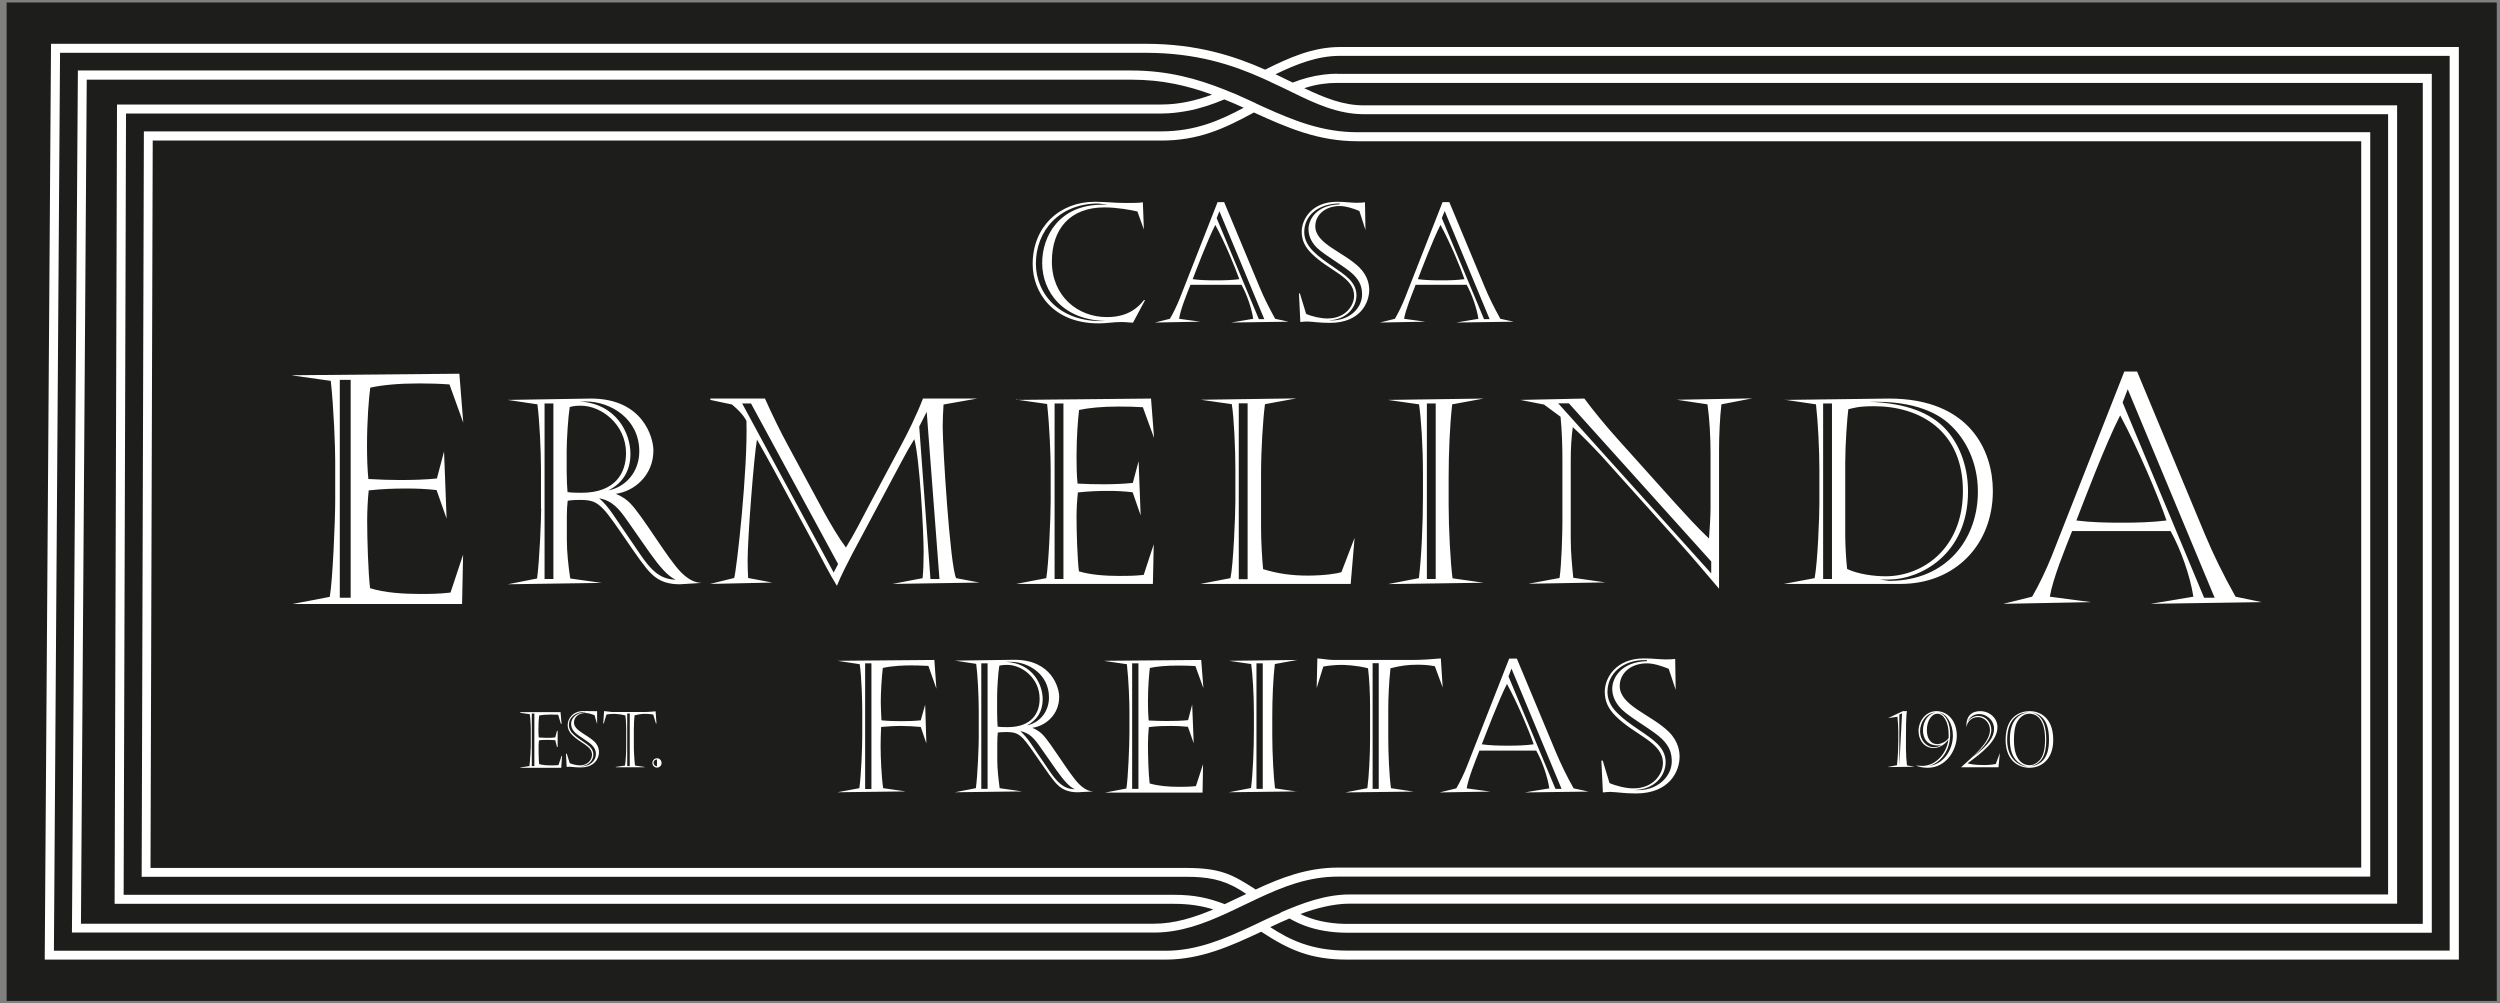 <svg width="147" height="59" viewBox="0 0 147 59" fill="none" xmlns="http://www.w3.org/2000/svg">
<rect x="0" y="0" width="147" height="59" fill="#808080" stroke="none"/>
<g clip-path="url(#clip0_552_19290)">
<path d="M146.81 0.145H0.39V58.855H146.81V0.145Z" fill="#1D1D1B"/>
<path d="M119.33 41.965C119.13 41.965 118.95 42.045 118.79 42.205C118.53 42.465 118.42 42.845 118.42 43.525C118.42 44.925 119.16 44.995 119.33 44.995C119.56 44.995 119.74 44.885 119.89 44.745C120.15 44.485 120.25 44.055 120.25 43.475C120.25 42.025 119.52 41.965 119.33 41.965ZM119.35 41.815C119.87 41.815 120.73 42.125 120.73 43.505C120.73 44.685 120 45.145 119.33 45.145C118.72 45.145 117.93 44.755 117.93 43.505C117.93 42.105 118.81 41.815 119.34 41.815M119.44 45.055C120.46 44.895 120.48 43.895 120.48 43.475C120.48 42.265 119.94 41.985 119.44 41.865C120.19 42.075 120.32 42.805 120.32 43.505C120.32 44.435 120.03 44.895 119.44 45.045M119.23 45.085C118.44 44.895 118.18 44.275 118.18 43.485C118.18 42.325 118.73 41.975 119.23 41.895C118.93 41.895 118.02 42.075 118.02 43.515C118.02 44.435 118.52 45.005 119.23 45.085ZM116.04 44.475C116.9 43.835 117.25 43.345 117.25 42.865C117.25 42.285 116.74 41.985 116.39 41.985C116.12 41.985 115.87 42.095 115.69 42.435C115.82 42.265 116.02 42.095 116.32 42.095C116.75 42.095 117.09 42.465 117.09 42.915C117.09 43.365 116.72 43.895 116.03 44.475M117.59 44.305L117.51 45.115H115.31C116.04 44.455 117.01 43.655 117.01 42.925C117.01 42.485 116.65 42.165 116.31 42.165C115.89 42.165 115.65 42.485 115.63 42.775C115.58 42.085 115.96 41.815 116.43 41.815C117 41.815 117.45 42.235 117.45 42.755C117.45 43.565 116.55 44.255 115.69 44.885C115.85 44.925 116.07 44.985 116.68 44.985C116.93 44.985 117.21 44.955 117.35 44.925L117.58 44.305H117.59ZM113.33 45.045C114.23 45.005 114.83 44.135 114.83 43.245C114.83 42.565 114.46 41.955 114.01 41.895C114.42 42.015 114.67 42.515 114.67 43.175C114.67 44.395 113.83 44.995 113.33 45.055M113.8 41.895C113.27 41.935 112.9 42.445 112.9 43.005C112.9 43.505 113.26 43.935 113.72 43.935C113.9 43.935 114.03 43.875 114.16 43.815C114.09 43.815 114.03 43.835 113.97 43.835C113.34 43.845 113.07 43.445 113.07 42.935C113.07 42.355 113.43 41.955 113.81 41.895M112.68 45.015L113.02 45.035C113.92 45.035 114.5 44.155 114.56 43.495C114.3 43.845 113.97 43.985 113.7 43.985C113.18 43.985 112.81 43.565 112.81 42.965C112.81 42.425 113.22 41.815 113.86 41.815C114.53 41.815 115.06 42.395 115.06 43.265C115.06 44.085 114.45 45.145 113.34 45.145C113.02 45.145 112.82 45.075 112.67 45.025M113.91 41.965C113.6 41.965 113.3 42.355 113.3 42.925C113.3 43.435 113.53 43.755 113.91 43.755C114.09 43.755 114.41 43.645 114.58 43.395V43.175C114.58 42.465 114.29 41.965 113.91 41.965ZM111.9 41.815H112.13C112.07 42.095 112.07 42.905 112.07 43.435V44.045C112.07 44.355 112.1 44.755 112.13 45.005L112.59 45.085L110.97 45.105L111.54 44.995C111.6 44.555 111.62 43.825 111.62 43.565V43.025C111.62 42.825 111.6 42.415 111.57 42.145L111.02 42.225L111.91 41.805L111.9 41.815ZM111.68 42.015V45.025L111.84 41.945L111.68 42.015ZM38.63 44.585C38.78 44.585 38.9 44.705 38.9 44.865C38.9 45.025 38.77 45.135 38.63 45.135C38.49 45.135 38.36 45.015 38.36 44.865C38.36 44.715 38.48 44.585 38.63 44.585ZM38.63 45.055V44.655C38.49 44.665 38.43 44.755 38.43 44.855C38.43 44.945 38.49 45.045 38.63 45.055ZM33.33 44.325L33.5 44.875C33.67 44.945 33.92 45.005 34.09 45.005C34.57 45.005 34.81 44.665 34.81 44.375C34.81 43.865 34.13 43.705 33.65 43.225C33.48 43.055 33.38 42.875 33.38 42.625C33.38 42.275 33.66 41.805 34.34 41.805C34.45 41.805 34.55 41.805 34.64 41.815H34.88C35.01 41.825 35.07 41.815 35.11 41.815V42.575L34.96 42.055C34.78 41.985 34.59 41.925 34.42 41.925C34.04 41.925 33.75 42.155 33.75 42.485C33.75 42.965 34.52 43.185 34.96 43.615C35.2 43.855 35.22 44.115 35.22 44.225C35.22 44.575 34.98 45.125 34.14 45.125C33.84 45.125 33.69 45.095 33.52 45.085C33.4 45.085 33.36 45.095 33.32 45.095L33.28 44.315H33.31L33.33 44.325ZM34.42 41.855C33.85 41.855 33.45 42.175 33.45 42.635C33.45 42.785 33.51 42.975 33.7 43.155C34 43.455 34.45 43.675 34.69 43.915C34.85 44.075 34.89 44.235 34.89 44.365C34.89 44.695 34.62 45.045 34.12 45.055C34.7 45.095 35.04 44.705 35.04 44.355C35.04 44.155 34.99 43.995 34.8 43.805C34.58 43.585 34.04 43.295 33.81 43.075C33.63 42.895 33.58 42.715 33.58 42.565C33.58 42.295 33.8 41.905 34.43 41.885V41.865L34.42 41.855ZM94.24 44.725L94.64 46.045C95.03 46.215 95.64 46.365 96.06 46.355C97.19 46.355 97.78 45.535 97.78 44.865C97.78 43.645 96.15 43.255 95 42.105C94.6 41.705 94.36 41.275 94.36 40.675C94.36 39.835 95.04 38.715 96.66 38.715C96.93 38.715 97.16 38.725 97.37 38.745C97.58 38.755 97.76 38.775 97.94 38.775C98.25 38.775 98.39 38.755 98.5 38.745L98.53 40.565L98.12 39.325C97.69 39.155 97.24 39.005 96.83 39.005C95.91 39.005 95.24 39.565 95.24 40.335C95.24 41.495 97.08 42.005 98.13 43.035C98.71 43.615 98.76 44.225 98.76 44.495C98.76 45.325 98.19 46.655 96.19 46.655C95.48 46.655 95.11 46.575 94.72 46.565C94.44 46.565 94.34 46.595 94.25 46.595L94.16 44.725H94.24ZM96.85 38.815H96.67C95.48 38.815 94.52 39.565 94.52 40.685C94.52 41.055 94.65 41.495 95.11 41.935C95.82 42.655 96.9 43.175 97.46 43.745C97.84 44.125 97.94 44.495 97.94 44.815C97.94 45.615 97.29 46.425 96.1 46.455C97.48 46.555 98.3 45.625 98.3 44.775C98.3 44.295 98.18 43.905 97.73 43.455C97.2 42.935 95.91 42.245 95.36 41.715C94.92 41.275 94.8 40.845 94.8 40.495C94.8 39.855 95.33 38.915 96.84 38.875V38.825L96.85 38.815ZM20.62 22.335H19.98V35.145H20.62V22.335ZM17.17 22.065L27.01 21.975L27.24 24.855L26.43 22.605C25.9 22.565 25.26 22.545 24.67 22.545C23.46 22.545 22.48 22.635 21.77 22.795C21.69 23.405 21.58 24.705 21.58 26.215C21.58 26.835 21.6 27.595 21.66 28.165C22.32 28.205 22.95 28.225 23.53 28.225C24.25 28.225 25.01 28.205 25.69 28.135L26.11 26.545L26.26 30.495L25.67 28.815C25.03 28.745 24.5 28.725 23.91 28.725C23.17 28.725 22.51 28.745 21.68 28.835C21.62 29.385 21.59 30.105 21.59 30.595C21.59 31.715 21.65 33.675 21.76 34.585C22.61 34.855 23.73 34.925 24.71 34.925C25.22 34.925 25.77 34.925 26.49 34.845L27.23 32.615L27.17 35.515H17.2L19.39 35.095C19.56 34.145 19.71 30.645 19.71 29.435V27.105C19.71 26.295 19.63 24.055 19.45 22.395L17.18 22.075L17.17 22.065ZM31.81 29.905V27.605C31.81 26.465 31.72 24.675 31.6 23.775L29.85 23.515L34.74 23.435C37.81 23.435 38.42 25.735 38.42 26.485C38.42 27.965 37.28 28.895 36.21 29.035C36.62 29.205 36.87 29.405 37.05 29.585C37.81 30.365 39.25 32.845 40.04 33.645C40.47 34.075 40.86 34.275 41.28 34.275L39.98 34.355C39.37 34.355 38.78 34.235 38.26 33.695C37.6 33.055 36.13 30.605 35.47 29.925C35.07 29.525 34.83 29.395 34.11 29.395C34 29.395 33.64 29.395 33.38 29.445C33.35 29.715 33.33 30.005 33.33 30.345V31.715C33.33 32.475 33.42 33.275 33.53 34.015L35.38 34.275L29.86 34.355L31.58 34.015C31.73 32.905 31.82 30.495 31.82 29.915M33.32 26.505V27.725C33.32 28.135 33.35 28.745 33.37 28.935C33.64 28.975 33.95 28.975 34.19 28.975C36.19 28.975 36.81 27.805 36.81 26.645C36.81 24.955 35.36 23.855 34.16 23.855C34.02 23.855 33.73 23.855 33.5 23.935C33.41 24.485 33.32 25.855 33.32 26.515M32.54 23.725H32.02V34.045H32.54V23.725ZM35.78 28.835C36.82 28.625 37.59 27.725 37.59 26.535C37.59 24.645 35.93 23.605 34.42 23.605H34.05C36.26 23.725 37.07 25.485 37.07 26.685C37.07 27.695 36.6 28.425 35.77 28.835M35.23 29.295C35.54 29.565 35.78 29.875 36.01 30.195L37.61 32.545C38.28 33.535 38.81 34.065 39.73 34.085C39.26 33.875 38.8 33.335 38.2 32.495L36.9 30.635C36.38 29.885 36 29.445 35.22 29.295M44.16 23.725H43.64L49.02 33.665L49.28 33.165L44.16 23.725ZM55.24 34.045L54.49 24.215L54.05 25.085L54.71 34.045H55.24ZM41.78 23.435H44.98C45.38 24.335 45.89 25.385 46.35 26.225L48.44 30.095C48.84 30.815 49.32 31.635 49.74 32.195C50.23 31.405 50.67 30.535 51.11 29.695L53.02 26.115C53.33 25.535 53.86 24.495 54.27 23.435H57.46L55.48 23.785C55.45 24.225 55.43 24.745 55.43 25.095C55.43 26.265 55.86 33.255 56.22 33.995L57.59 34.255L52.48 34.335L54.25 33.995C54.29 33.565 54.31 33.095 54.31 32.475C54.31 31.205 54.07 26.905 53.76 25.825C53.52 26.205 53.26 26.665 53.03 27.105L50.13 32.535C49.81 33.155 49.47 33.805 49.21 34.445C48.78 33.755 48.33 32.855 47.96 32.175L45.53 27.675C45.27 27.205 44.81 26.365 44.51 25.845C44.33 26.855 43.96 31.605 43.96 32.965C43.96 33.205 43.97 33.655 43.99 33.985L45.41 34.255L41.75 34.335L43.17 33.985C43.31 33.545 43.98 27.595 43.89 24.745C43.69 24.375 43.4 24.085 43.04 23.785L41.77 23.515V23.435H41.78ZM62.53 23.725H62.01V34.045H62.53V23.725ZM59.75 23.515L67.68 23.435L67.86 25.755L67.2 23.945C66.77 23.915 66.25 23.905 65.78 23.905C64.8 23.905 64.01 23.985 63.45 24.105C63.39 24.595 63.3 25.645 63.3 26.865C63.3 27.365 63.31 27.975 63.36 28.435C63.89 28.465 64.4 28.475 64.87 28.475C65.45 28.475 66.06 28.455 66.61 28.395L66.95 27.115L67.07 30.305L66.6 28.945C66.08 28.885 65.65 28.865 65.18 28.865C64.58 28.865 64.05 28.885 63.38 28.955C63.33 29.395 63.3 29.975 63.3 30.375C63.3 31.275 63.35 32.855 63.44 33.595C64.13 33.805 65.03 33.865 65.82 33.865C66.23 33.865 66.67 33.865 67.25 33.805L67.84 32.005L67.79 34.335H59.75L61.52 33.995C61.66 33.235 61.78 30.415 61.78 29.435V27.555C61.78 26.895 61.72 25.105 61.57 23.755L59.74 23.495L59.75 23.515ZM73.36 23.715H72.84V34.055H73.36V23.715ZM78.87 33.655L79.65 31.625L79.42 34.335H70.58L72.35 33.995C72.52 33.235 72.64 30.305 72.64 29.455V27.575C72.64 26.385 72.56 24.585 72.43 23.765L70.6 23.505L76.23 23.425L74.38 23.765C74.26 24.685 74.15 26.445 74.15 27.855V31.055C74.15 31.805 74.21 32.835 74.27 33.465C75.14 33.735 75.96 33.845 76.89 33.845C77.88 33.845 78.63 33.725 78.87 33.645M84.42 23.725H83.9V34.045H84.42V23.725ZM87.25 34.265L81.62 34.345L83.43 33.995C83.58 32.805 83.67 30.745 83.67 29.175V27.925C83.67 26.175 83.56 24.615 83.44 23.775L81.61 23.515L87.24 23.435L85.39 23.775C85.25 24.965 85.18 26.625 85.18 28.055V29.705C85.18 31.075 85.29 33.135 85.41 34.005L87.24 34.265H87.25ZM90.77 23.785L89.4 23.515L93.16 23.435C93.65 24.105 94.49 25.125 95.17 25.875L98.51 29.595C99.15 30.295 99.75 30.965 100.49 31.665C100.53 31.135 100.58 30.355 100.58 29.865V26.645C100.58 25.685 100.52 24.615 100.4 23.775L98.59 23.505L103.03 23.425L101.22 23.775C101.13 24.505 101.08 25.625 101.08 26.455V34.615C100.26 33.655 99.53 32.785 98.75 31.915L94.19 26.835C93.64 26.245 93.03 25.615 92.48 25.115C92.4 25.695 92.36 26.375 92.36 27.005V31.715C92.36 32.475 92.44 33.315 92.51 33.975L94.4 34.245L89.87 34.325L91.7 33.985C91.82 33.235 91.87 31.285 91.87 30.695V27.055C91.87 26.215 91.84 25.285 91.76 24.505L90.77 23.775V23.785ZM92.25 23.715H91.62L100.62 33.715V33.015L92.25 23.715ZM104.94 23.515L111.07 23.435C115.86 23.435 117.18 26.545 117.18 28.865C117.18 32.055 114.94 34.335 111.75 34.335H104.89L106.7 33.995C106.88 33.035 106.98 30.425 106.98 29.585V27.645C106.98 26.445 106.9 24.825 106.78 23.775L104.94 23.505V23.515ZM115.42 28.875C115.42 25.325 112.89 23.885 110.19 23.885C109.26 23.885 108.97 23.995 108.68 24.065C108.62 24.525 108.5 26.135 108.5 27.155V31.505C108.5 32.065 108.55 32.895 108.61 33.455C109.24 33.755 110.16 33.885 110.88 33.885C113.01 33.885 115.42 32.305 115.42 28.865M107.72 23.725H107.2V34.045H107.72V23.725ZM110.34 23.625H109.9C112.22 23.705 113.51 24.345 114.29 25.115C115.11 25.935 115.72 27.265 115.72 28.895C115.72 32.665 112.84 34.075 111.08 34.075H110.52L111.08 34.155C114.48 34.155 116.3 31.675 116.3 28.915C116.3 27.145 115.55 25.835 114.77 25.075C114.28 24.575 113.06 23.625 110.33 23.625M125.11 22.885L124.81 23.665L129.6 35.145H130.22L125.11 22.885ZM124.66 24.435C123.81 26.085 122.48 29.605 122.09 30.605C122.94 30.715 123.85 30.735 124.74 30.735C125.63 30.735 126.5 30.715 127.39 30.605C126.9 29.165 125.72 26.385 124.67 24.435M124.9 21.845H125.66L129.63 31.375C130.16 32.645 130.75 33.835 131.45 35.085L132.98 35.405L126.45 35.505L128.97 35.085C128.78 33.855 128.23 32.305 127.63 31.225H121.84C121.42 32.285 120.7 34.045 120.53 35.085L122.95 35.405L117.79 35.505L119.49 35.085C119.89 34.405 120.3 33.535 120.63 32.725L124.91 21.845H124.9ZM65.16 18.875C62.47 18.875 61.28 17.125 61.28 15.465C61.28 13.895 62.27 12.035 64.82 12.035H65.15L64.59 11.965C62.29 11.965 60.91 13.565 60.91 15.505C60.91 17.275 62.34 19.065 65.15 18.865M67.32 17.665L66.62 18.975C66.5 18.975 66.18 18.935 65.95 18.935C65.45 18.935 65.08 19.015 64.6 19.015C61.9 19.015 60.72 17.175 60.72 15.525C60.72 13.335 62.3 11.865 64.37 11.865C64.68 11.865 64.94 11.885 65.21 11.895C65.49 11.915 65.8 11.935 66.2 11.935C66.6 11.935 66.96 11.935 67.2 11.895L67.26 13.495L66.88 12.435C66.5 12.345 65.68 12.195 64.94 12.195C62.91 12.195 61.85 13.475 61.85 15.375C61.85 17.415 63.37 18.645 65.08 18.645C65.8 18.645 66.63 18.475 67.27 17.635L67.32 17.655V17.665ZM71.7 12.425L71.54 12.825L74.02 18.765H74.34L71.7 12.415V12.425ZM71.46 13.225C71.02 14.075 70.33 15.895 70.13 16.415C70.57 16.475 71.04 16.485 71.5 16.485C71.96 16.485 72.41 16.475 72.87 16.415C72.61 15.675 72.01 14.235 71.46 13.225ZM71.59 11.885H71.98L74.04 16.825C74.31 17.485 74.62 18.095 74.98 18.745L75.77 18.915L72.39 18.965L73.69 18.745C73.59 18.105 73.31 17.305 73 16.745H70C69.78 17.295 69.41 18.205 69.33 18.745L70.58 18.915L67.91 18.965L68.79 18.745C69 18.395 69.21 17.945 69.38 17.525L71.59 11.895V11.885ZM78.78 11.965C77.55 11.965 76.69 12.645 76.69 13.645C76.69 13.975 76.81 14.365 77.22 14.775C77.86 15.425 78.83 15.895 79.33 16.405C79.67 16.745 79.76 17.085 79.76 17.365C79.76 18.075 79.17 18.815 78.11 18.835C79.35 18.925 80.09 18.095 80.09 17.325C80.09 16.895 79.98 16.545 79.58 16.145C79.1 15.675 77.95 15.055 77.44 14.575C77.05 14.185 76.94 13.795 76.94 13.475C76.94 12.895 77.42 12.055 78.77 12.015V11.965H78.78ZM76.44 17.275L76.8 18.455C77.15 18.615 77.7 18.735 78.07 18.725C79.09 18.725 79.62 17.995 79.62 17.385C79.62 16.285 78.15 15.935 77.12 14.905C76.76 14.545 76.54 14.165 76.54 13.625C76.54 12.875 77.15 11.865 78.61 11.865C78.86 11.865 79.06 11.875 79.25 11.895C79.44 11.905 79.6 11.925 79.76 11.925C80.04 11.925 80.16 11.905 80.26 11.895L80.29 13.525L79.93 12.405C79.55 12.245 79.13 12.115 78.77 12.115C77.95 12.115 77.34 12.615 77.34 13.305C77.34 14.345 79 14.805 79.94 15.735C80.46 16.255 80.51 16.805 80.51 17.045C80.51 17.785 80 18.985 78.2 18.985C77.56 18.985 77.23 18.915 76.88 18.905C76.63 18.905 76.54 18.935 76.46 18.935L76.38 17.255H76.45L76.44 17.275ZM84.94 12.425L84.78 12.825L87.26 18.765H87.59L84.95 12.415L84.94 12.425ZM84.7 13.225C84.26 14.075 83.57 15.895 83.37 16.415C83.81 16.475 84.28 16.485 84.74 16.485C85.2 16.485 85.65 16.475 86.11 16.415C85.86 15.675 85.25 14.235 84.7 13.225ZM84.83 11.885H85.22L87.28 16.825C87.55 17.485 87.86 18.095 88.22 18.745L89.01 18.915L85.63 18.965L86.93 18.745C86.83 18.105 86.55 17.305 86.24 16.745H83.24C83.03 17.295 82.65 18.205 82.56 18.745L83.81 18.915L81.14 18.965L82.02 18.745C82.23 18.395 82.44 17.945 82.61 17.525L84.82 11.895L84.83 11.885ZM51.24 39.005H50.87V46.395H51.24V39.005ZM49.25 38.855L54.94 38.805L55.06 40.495L54.59 39.155C54.2 39.135 53.82 39.125 53.6 39.125C53.15 39.125 52.5 39.145 51.91 39.275C51.84 39.835 51.79 40.755 51.79 41.265C51.79 41.525 51.81 41.995 51.83 42.355C52.23 42.395 52.6 42.405 52.99 42.405C53.38 42.405 53.77 42.395 54.14 42.355L54.4 41.435L54.47 43.715L54.14 42.745C53.81 42.715 53.35 42.685 52.97 42.685C52.59 42.685 52.16 42.715 51.81 42.745C51.79 43.115 51.78 43.625 51.78 43.885C51.78 44.485 51.83 45.705 51.93 46.345L53.26 46.535L49.24 46.585L50.53 46.345C50.64 45.535 50.7 43.985 50.7 43.255V41.775C50.7 41.285 50.66 39.715 50.55 39.055L49.24 38.855H49.25ZM57.55 43.425V41.775C57.55 40.955 57.49 39.685 57.4 39.035L56.15 38.845L59.65 38.795C61.84 38.795 62.28 40.445 62.28 40.975C62.28 42.035 61.46 42.695 60.7 42.795C60.99 42.915 61.17 43.055 61.3 43.185C61.84 43.745 62.87 45.515 63.43 46.085C63.74 46.395 64.02 46.535 64.31 46.535L63.38 46.585C62.94 46.585 62.52 46.495 62.15 46.115C61.68 45.655 60.62 43.905 60.16 43.425C59.88 43.145 59.7 43.045 59.19 43.045C59.11 43.045 58.85 43.045 58.67 43.075C58.65 43.275 58.64 43.475 58.64 43.715V44.695C58.64 45.235 58.71 45.805 58.78 46.345L60.1 46.535L56.15 46.585L57.38 46.345C57.49 45.555 57.55 43.825 57.55 43.415M58.63 40.995V41.865C58.63 42.155 58.65 42.595 58.66 42.725C58.86 42.755 59.07 42.755 59.25 42.755C60.68 42.755 61.13 41.915 61.13 41.085C61.13 39.875 60.09 39.095 59.23 39.095C59.13 39.095 58.92 39.095 58.76 39.145C58.69 39.535 58.63 40.515 58.63 40.985M58.07 39.005H57.7V46.385H58.07V39.005ZM60.38 42.655C61.12 42.505 61.68 41.865 61.68 41.005C61.68 39.655 60.49 38.915 59.41 38.915H59.15C60.73 39.005 61.31 40.255 61.31 41.115C61.31 41.835 60.97 42.355 60.38 42.655ZM59.99 42.985C60.21 43.185 60.38 43.395 60.55 43.625L61.69 45.305C62.17 46.015 62.55 46.395 63.2 46.405C62.86 46.255 62.54 45.875 62.11 45.275L61.18 43.945C60.81 43.415 60.54 43.095 59.98 42.985M66.94 39.005H66.57V46.385H66.94V39.005ZM64.96 38.855L70.63 38.805L70.76 40.465L70.29 39.165C69.98 39.145 69.62 39.135 69.28 39.135C68.58 39.135 68.02 39.185 67.61 39.275C67.57 39.625 67.5 40.375 67.5 41.245C67.5 41.605 67.51 42.035 67.54 42.365C67.92 42.385 68.28 42.395 68.62 42.395C69.03 42.395 69.47 42.385 69.86 42.345L70.1 41.425L70.19 43.705L69.85 42.735C69.48 42.695 69.18 42.685 68.84 42.685C68.41 42.685 68.03 42.695 67.55 42.755C67.52 43.065 67.5 43.485 67.5 43.765C67.5 44.405 67.53 45.545 67.6 46.065C68.09 46.215 68.73 46.265 69.3 46.265C69.59 46.265 69.91 46.265 70.32 46.225L70.74 44.935L70.71 46.605H64.97L66.23 46.365C66.33 45.815 66.41 43.805 66.41 43.105V41.765C66.41 41.295 66.37 40.005 66.26 39.055L64.95 38.865L64.96 38.855ZM74.25 39.005H73.88V46.385H74.25V39.005ZM76.28 46.535L72.26 46.585L73.56 46.335C73.67 45.485 73.73 44.015 73.73 42.895V42.005C73.73 40.755 73.65 39.645 73.57 39.045L72.26 38.855L76.28 38.805L74.96 39.045C74.86 39.895 74.81 41.085 74.81 42.105V43.285C74.81 44.265 74.89 45.735 74.97 46.355L76.28 46.545V46.535ZM81.07 38.995H80.71V46.385H81.07V38.995ZM78.42 38.805H83.04C83.6 38.805 84.16 38.765 84.72 38.715L84.83 40.425L84.37 39.175C84.08 39.115 83.72 39.085 83.37 39.085C82.82 39.085 82.37 39.135 81.76 39.295C81.67 40.085 81.63 41.125 81.63 41.635V43.405C81.63 44.335 81.69 45.645 81.79 46.345L83.12 46.545L79.1 46.595L80.4 46.345C80.49 45.705 80.56 44.405 80.56 43.505V41.575C80.56 40.815 80.52 39.925 80.44 39.295C79.76 39.115 79.03 39.095 78.88 39.095C78.51 39.095 78.04 39.145 77.81 39.195L77.42 40.455L77.46 38.715C77.78 38.735 78.1 38.805 78.42 38.805ZM88.87 39.325L88.7 39.775L91.46 46.385H91.82L88.88 39.325H88.87ZM88.61 40.215C88.12 41.165 87.36 43.185 87.13 43.765C87.62 43.835 88.14 43.845 88.66 43.845C89.18 43.845 89.67 43.835 90.18 43.765C89.9 42.935 89.22 41.335 88.61 40.215ZM88.75 38.725H89.19L91.48 44.215C91.79 44.945 92.12 45.635 92.53 46.355L93.41 46.545L89.65 46.595L91.1 46.355C90.99 45.645 90.68 44.755 90.33 44.135H86.99C86.75 44.745 86.34 45.755 86.24 46.355L87.63 46.545L84.65 46.595L85.63 46.355C85.86 45.965 86.1 45.465 86.28 44.995L88.74 38.725H88.75ZM72.01 53.165L73.28 52.565L72.91 52.325C71.88 51.695 70.96 51.555 69.73 51.555H8.33L8.46 7.725H68.28C70.29 7.725 71.75 7.075 73.13 6.335C72.76 6.165 72.38 6.005 71.99 5.845C71.3 6.135 70.57 6.385 69.8 6.525C69.31 6.615 68.81 6.675 68.28 6.675H7.41L7.27 52.615H69.03C70.23 52.615 71.04 52.795 72.02 53.165M6.74 52.875L6.88 6.145H68.28C69.35 6.145 70.31 5.915 71.27 5.565C69.89 5.055 68.37 4.685 66.53 4.685H5.1L4.76 54.315H67.83C69.06 54.315 70.2 53.955 71.34 53.475C70.71 53.275 69.96 53.145 69.04 53.145H6.74V52.885V52.875ZM73.83 6.075L74.31 6.295C76.11 7.105 77.77 7.775 79.83 7.775H139.37V51.545H78.66C76.93 51.545 75.44 52.135 73.95 52.835L72.69 53.435L72.16 53.685C70.78 54.315 69.42 54.835 67.84 54.835H4.23L4.58 4.145H66.53C68.69 4.145 70.43 4.645 71.99 5.265L72.68 5.545C73.07 5.715 73.45 5.895 73.83 6.065M73.85 52.295C75.31 51.615 76.86 51.015 78.66 51.015H138.84V8.305H79.82C77.54 8.305 75.74 7.535 73.73 6.615C71.97 7.575 70.47 8.265 68.28 8.265H8.98L8.85 51.035H69.72C71.82 51.035 72.48 51.435 73.84 52.305M78.79 2.765H144.58V56.425H79.22C77.04 56.425 75.78 55.845 74.16 54.785C72.36 55.635 70.58 56.425 68.53 56.425H2.63L3 2.575H67.36C70.39 2.575 72.58 3.295 74.39 4.095C75.77 3.405 77.19 2.765 78.78 2.765M75.3 53.655C76.57 53.105 77.93 52.595 79.36 52.595H140.42V6.715H80.19C78.68 6.715 77.32 6.085 76 5.435L75.36 5.125L74.29 4.625C72.51 3.825 70.37 3.105 67.36 3.105H3.53L3.17 55.905H68.53C70.37 55.905 72.01 55.205 73.63 54.445C74.18 54.185 74.73 53.915 75.3 53.675M78.63 4.345H142.99V54.845H79.22C78.73 54.845 78.29 54.805 77.88 54.735C77.09 54.605 76.4 54.345 75.82 54.005C75.44 54.165 75.07 54.335 74.69 54.515C75.84 55.265 77.12 55.895 79.21 55.895H144.04V3.285H78.78C77.46 3.285 76.25 3.765 75 4.365L76.01 4.855C76.58 4.635 77.18 4.465 77.84 4.385C78.09 4.355 78.34 4.335 78.62 4.335M78.63 4.875C78.32 4.875 78.03 4.895 77.75 4.935C77.38 4.985 77.03 5.075 76.69 5.185C77.91 5.765 78.99 6.195 80.19 6.195H140.95V53.135H79.36C78.43 53.135 77.4 53.395 76.46 53.745C77.17 54.095 78.05 54.305 79.1 54.325H142.46V4.875H78.62H78.63Z" fill="white"/>
<path d="M30.59 41.895V41.875H32.96L33.02 42.565H32.98L32.82 42.025C32.69 42.025 32.55 42.015 32.39 42.015C32.1 42.015 31.87 42.035 31.7 42.075C31.67 42.315 31.66 42.595 31.66 42.895C31.66 43.085 31.66 43.245 31.68 43.365C31.91 43.375 32.06 43.385 32.13 43.385C32.3 43.385 32.47 43.385 32.65 43.355L32.75 42.975H32.79V43.925H32.75L32.65 43.525C32.52 43.515 32.38 43.505 32.22 43.505C32.02 43.505 31.85 43.505 31.69 43.535C31.67 43.705 31.66 43.875 31.67 44.045C31.67 44.255 31.67 44.425 31.68 44.565C31.68 44.705 31.69 44.825 31.7 44.925C31.88 44.985 32.12 45.005 32.41 45.005C32.58 45.005 32.72 45.005 32.84 44.985L33.02 44.445H33.05L33 45.145H30.6V45.125L31.13 45.045C31.14 44.985 31.15 44.895 31.16 44.765C31.16 44.635 31.18 44.505 31.19 44.345C31.19 44.195 31.2 44.065 31.21 43.955C31.21 43.855 31.21 43.755 31.21 43.685V43.125C31.21 43.055 31.21 42.955 31.21 42.825C31.21 42.695 31.2 42.555 31.19 42.415C31.19 42.275 31.17 42.135 31.15 41.995L30.6 41.915L30.59 41.895ZM31.27 45.045H31.42V41.955H31.27V45.045Z" fill="white"/>
<path d="M35.92 41.865H37.85C37.97 41.865 38.07 41.865 38.17 41.855C38.27 41.855 38.39 41.835 38.55 41.825L38.6 42.545H38.57L38.41 42.015C38.27 41.995 38.13 41.975 37.99 41.975C37.86 41.975 37.75 41.975 37.65 41.995C37.55 42.005 37.43 42.035 37.31 42.065C37.3 42.205 37.29 42.335 37.28 42.465C37.28 42.595 37.28 42.715 37.27 42.825C37.27 42.935 37.27 43.005 37.27 43.045V43.785C37.27 43.975 37.27 44.195 37.29 44.435C37.3 44.675 37.32 44.865 37.34 45.015L37.89 45.095V45.115H36.21V45.095L36.75 45.015C36.8 44.685 36.82 44.295 36.82 43.825V43.015C36.82 42.845 36.82 42.685 36.81 42.525C36.81 42.365 36.79 42.215 36.77 42.065C36.68 42.045 36.58 42.025 36.47 42.005C36.36 41.995 36.25 41.985 36.14 41.975C35.98 41.975 35.82 41.985 35.66 42.015L35.5 42.545H35.47L35.52 41.815C35.52 41.815 35.63 41.815 35.71 41.835C35.79 41.845 35.86 41.855 35.92 41.855M36.88 45.045H37.03V41.955H36.88V45.045Z" fill="white"/>
</g>
<defs>
<clipPath id="clip0_552_19290">
<rect width="146.42" height="58.71" fill="white" transform="translate(0.39 0.145)"/>
</clipPath>
</defs>
</svg>
